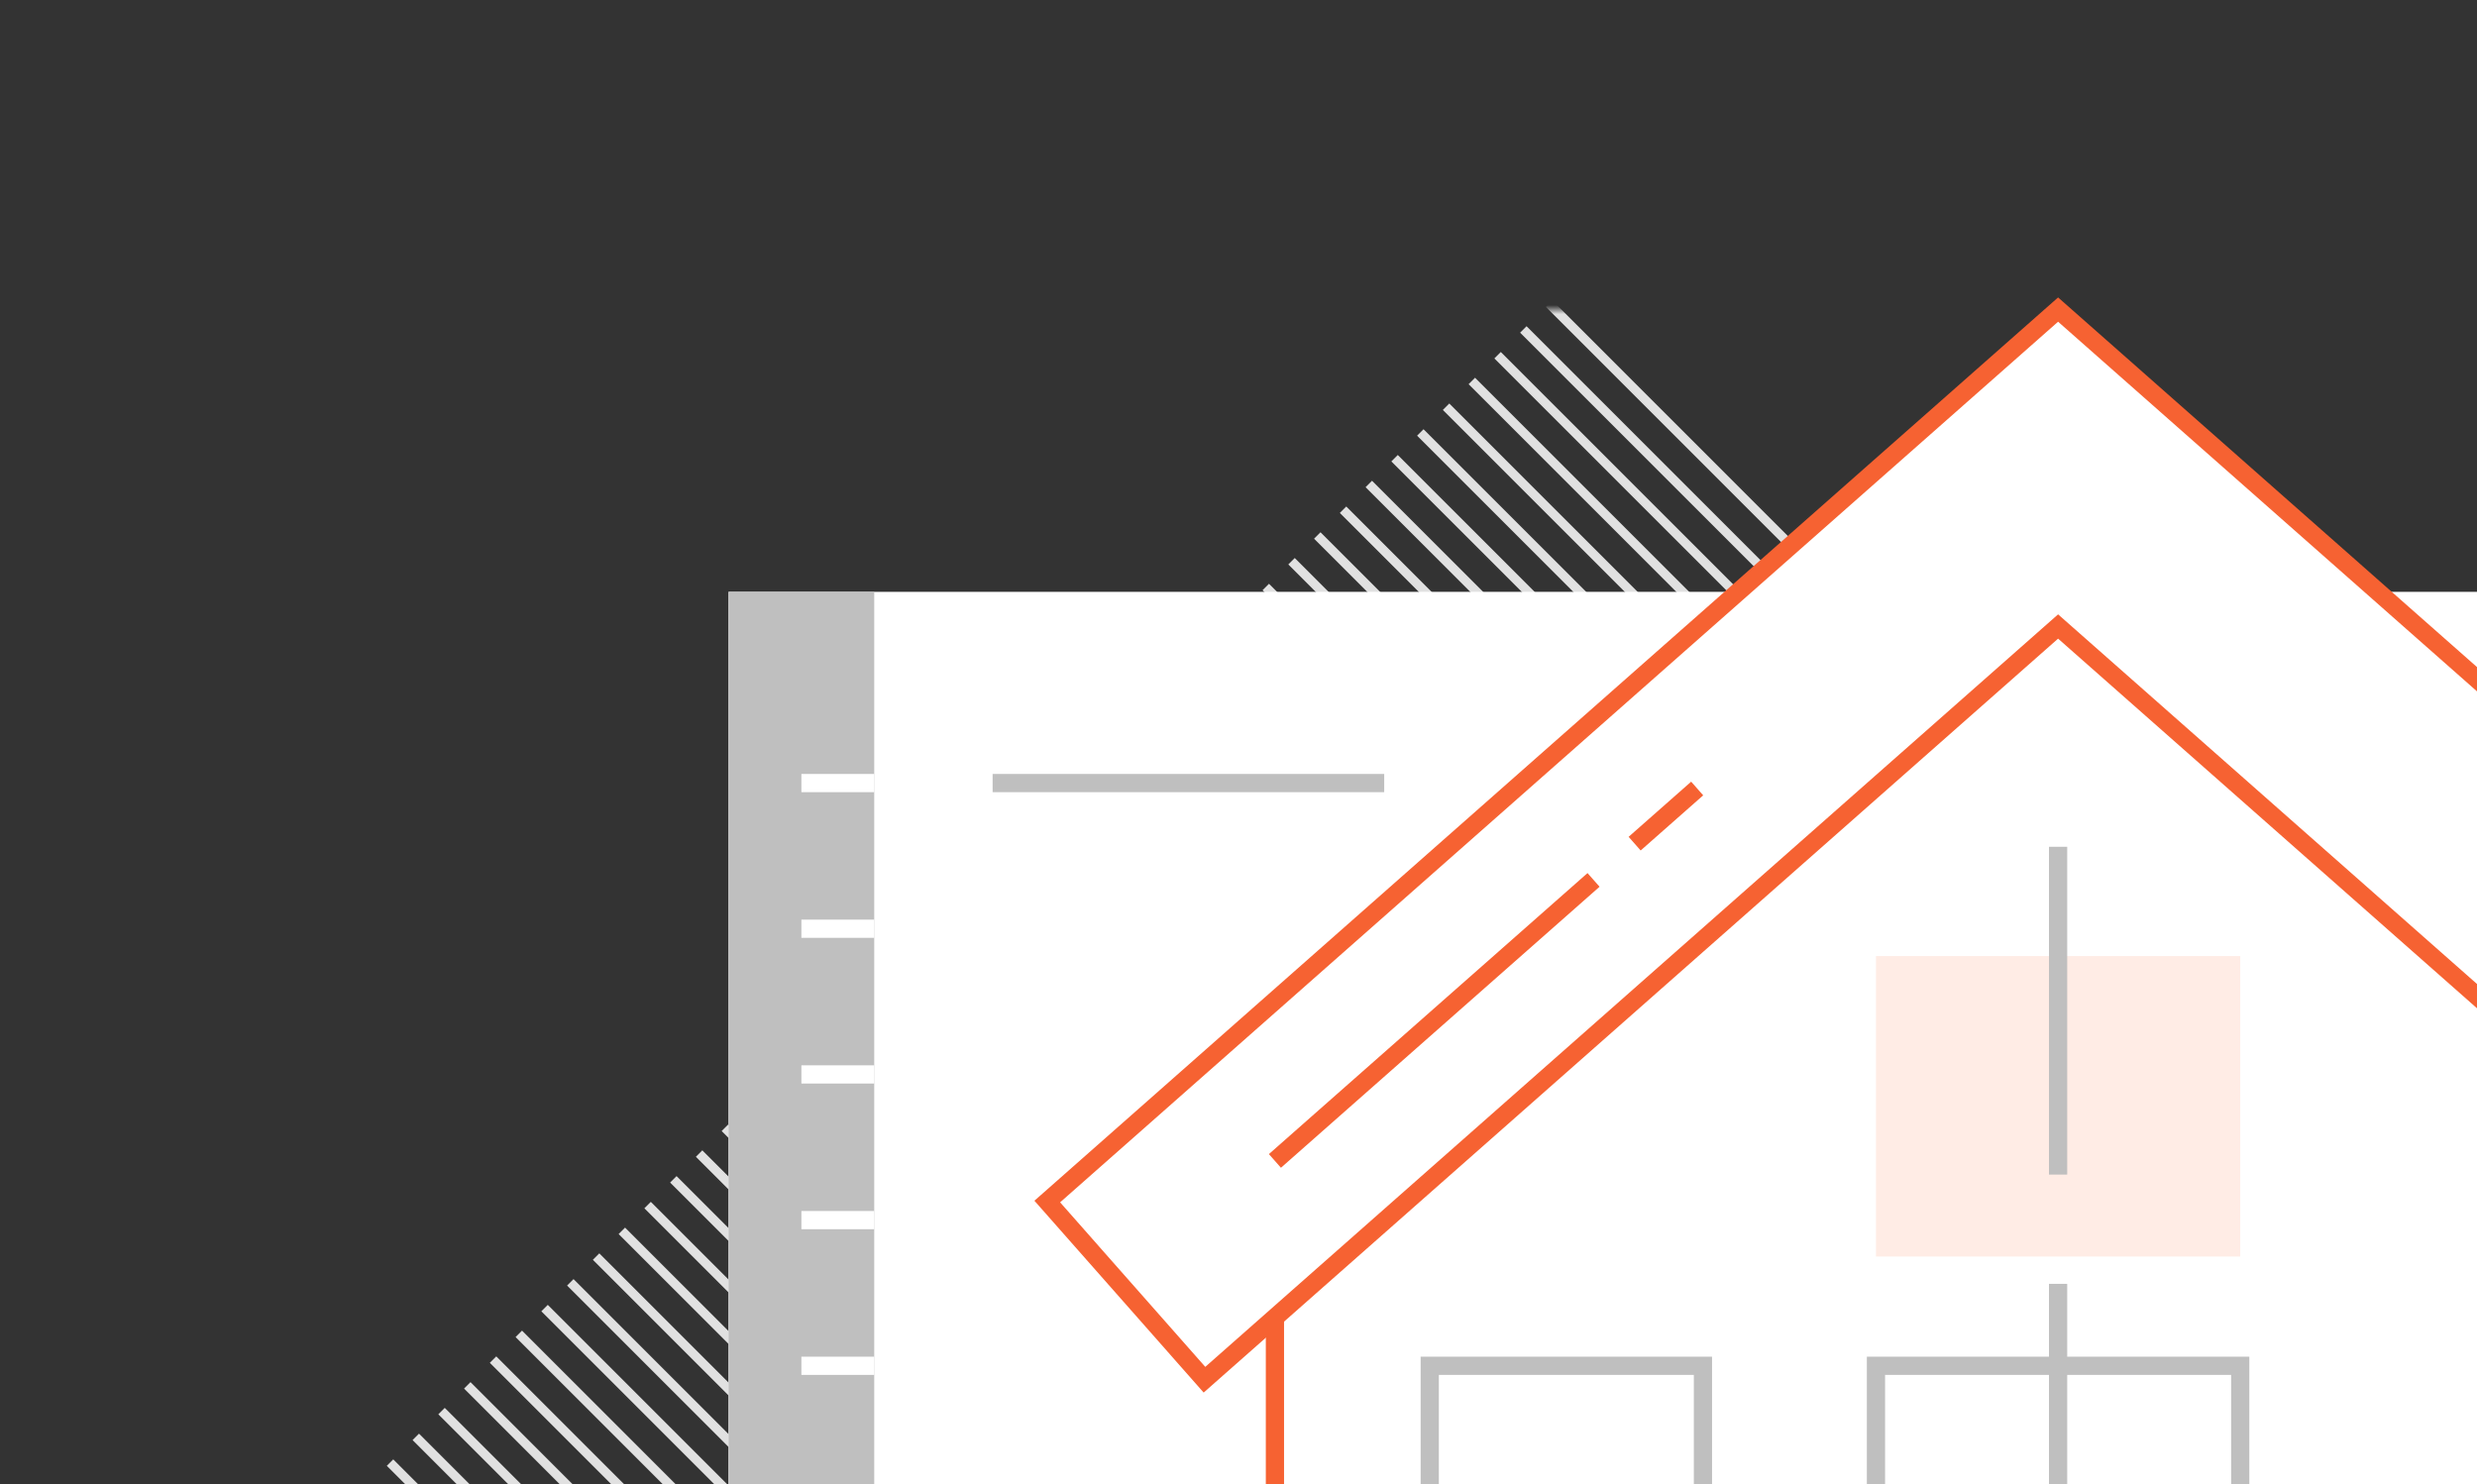 <svg width="272" height="163" viewBox="0 0 272 163" fill="none" xmlns="http://www.w3.org/2000/svg">
<rect x="0" y="0" width="272" height="163" fill="#333333" stroke="none"/>
<mask id="mask0" mask-type="alpha" maskUnits="userSpaceOnUse" x="34" y="34" width="272" height="272">
<rect x="34" y="306" width="272" height="272" transform="rotate(-90 34 306)" fill="#C4C4C4"/>
</mask>
<g mask="url(#mask0)">
<rect x="42.475" y="160.986" width="1" height="274" transform="rotate(-45 42.475 160.986)" fill="#E1E1E1"/>
<rect x="45.304" y="158.158" width="1" height="274" transform="rotate(-45 45.304 158.158)" fill="#E1E1E1"/>
<rect x="48.132" y="155.329" width="1" height="274" transform="rotate(-45 48.132 155.329)" fill="#E1E1E1"/>
<rect x="50.96" y="152.501" width="1" height="274" transform="rotate(-45 50.96 152.501)" fill="#E1E1E1"/>
<rect x="53.789" y="149.673" width="1" height="274" transform="rotate(-45 53.789 149.673)" fill="#E1E1E1"/>
<rect x="56.617" y="146.844" width="1" height="274" transform="rotate(-45 56.617 146.844)" fill="#E1E1E1"/>
<rect x="59.446" y="144.016" width="1" height="274" transform="rotate(-45 59.446 144.016)" fill="#E1E1E1"/>
<rect x="62.274" y="141.187" width="1" height="274" transform="rotate(-45 62.274 141.187)" fill="#E1E1E1"/>
<rect x="65.103" y="138.359" width="1" height="274" transform="rotate(-45 65.103 138.359)" fill="#E1E1E1"/>
<rect x="67.931" y="135.53" width="1" height="274" transform="rotate(-45 67.931 135.53)" fill="#E1E1E1"/>
<rect x="70.76" y="132.702" width="1" height="274" transform="rotate(-45 70.76 132.702)" fill="#E1E1E1"/>
<rect x="73.588" y="129.874" width="1" height="274" transform="rotate(-45 73.588 129.874)" fill="#E1E1E1"/>
<rect x="76.416" y="127.045" width="1" height="274" transform="rotate(-45 76.416 127.045)" fill="#E1E1E1"/>
<rect x="79.245" y="124.217" width="1" height="274" transform="rotate(-45 79.245 124.217)" fill="#E1E1E1"/>
<rect x="82.073" y="121.388" width="1" height="274" transform="rotate(-45 82.073 121.388)" fill="#E1E1E1"/>
<rect x="84.902" y="118.56" width="1" height="274" transform="rotate(-45 84.902 118.56)" fill="#E1E1E1"/>
<rect x="87.73" y="115.731" width="1" height="274" transform="rotate(-45 87.73 115.731)" fill="#E1E1E1"/>
<rect x="90.558" y="112.903" width="1" height="274" transform="rotate(-45 90.558 112.903)" fill="#E1E1E1"/>
<rect x="93.387" y="110.075" width="1" height="274" transform="rotate(-45 93.387 110.075)" fill="#E1E1E1"/>
<rect x="96.215" y="107.246" width="1" height="274" transform="rotate(-45 96.215 107.246)" fill="#E1E1E1"/>
<rect x="99.044" y="104.418" width="1" height="274" transform="rotate(-45 99.044 104.418)" fill="#E1E1E1"/>
<rect x="101.872" y="101.589" width="1" height="274" transform="rotate(-45 101.872 101.589)" fill="#E1E1E1"/>
<rect x="104.701" y="98.761" width="1" height="274" transform="rotate(-45 104.701 98.761)" fill="#E1E1E1"/>
<rect x="107.529" y="95.932" width="1" height="274" transform="rotate(-45 107.529 95.932)" fill="#E1E1E1"/>
<rect x="110.357" y="93.104" width="1" height="274" transform="rotate(-45 110.357 93.104)" fill="#E1E1E1"/>
<rect x="113.186" y="90.276" width="1" height="274" transform="rotate(-45 113.186 90.276)" fill="#E1E1E1"/>
<rect x="116.014" y="87.447" width="1" height="274" transform="rotate(-45 116.014 87.447)" fill="#E1E1E1"/>
<rect x="118.843" y="84.619" width="1" height="274" transform="rotate(-45 118.843 84.619)" fill="#E1E1E1"/>
<rect x="121.671" y="81.79" width="1" height="274" transform="rotate(-45 121.671 81.79)" fill="#E1E1E1"/>
<rect x="124.5" y="78.962" width="1" height="274" transform="rotate(-45 124.5 78.962)" fill="#E1E1E1"/>
<rect x="127.328" y="76.133" width="1" height="274" transform="rotate(-45 127.328 76.133)" fill="#E1E1E1"/>
<rect x="130.156" y="73.305" width="1" height="274" transform="rotate(-45 130.156 73.305)" fill="#E1E1E1"/>
<rect x="132.985" y="70.477" width="1" height="274" transform="rotate(-45 132.985 70.477)" fill="#E1E1E1"/>
<rect x="135.813" y="67.648" width="1" height="274" transform="rotate(-45 135.813 67.648)" fill="#E1E1E1"/>
<rect x="138.642" y="64.82" width="1" height="274" transform="rotate(-45 138.642 64.82)" fill="#E1E1E1"/>
<rect x="141.47" y="61.991" width="1" height="274" transform="rotate(-45 141.47 61.991)" fill="#E1E1E1"/>
<rect x="144.299" y="59.163" width="1" height="274" transform="rotate(-45 144.299 59.163)" fill="#E1E1E1"/>
<rect x="147.127" y="56.334" width="1" height="274" transform="rotate(-45 147.127 56.334)" fill="#E1E1E1"/>
<rect x="149.955" y="53.506" width="1" height="274" transform="rotate(-45 149.955 53.506)" fill="#E1E1E1"/>
<rect x="152.784" y="50.678" width="1" height="274" transform="rotate(-45 152.784 50.678)" fill="#E1E1E1"/>
<rect x="155.612" y="47.849" width="1" height="274" transform="rotate(-45 155.612 47.849)" fill="#E1E1E1"/>
<rect x="158.441" y="45.021" width="1" height="274" transform="rotate(-45 158.441 45.021)" fill="#E1E1E1"/>
<rect x="161.269" y="42.192" width="1" height="274" transform="rotate(-45 161.269 42.192)" fill="#E1E1E1"/>
<rect x="164.098" y="39.364" width="1" height="274" transform="rotate(-45 164.098 39.364)" fill="#E1E1E1"/>
<rect x="166.926" y="36.535" width="1" height="274" transform="rotate(-45 166.926 36.535)" fill="#E1E1E1"/>
<rect x="169.754" y="33.707" width="1" height="274" transform="rotate(-45 169.754 33.707)" fill="#E1E1E1"/>
</g>
<rect x="80" y="65" width="208" height="208" fill="white"/>
<rect x="80" y="65" width="16" height="208" fill="#BFBFBF"/>
<path d="M152 86H109" stroke="#BFBFBF" stroke-width="2"/>
<path d="M140 227H312V110L226 34L140 110V227Z" fill="white"/>
<path d="M140 145V227H312V145" stroke="#F66232" stroke-width="2"/>
<path fill-rule="evenodd" clip-rule="evenodd" d="M226 34L337 131.96L319.736 151.529L226 68.806L132.264 151.529L115 131.96L226 34Z" fill="white"/>
<path d="M186.368 86.598L179.5 92.656M140 127.5L172 99.272L174.988 96.636M226 34L337 131.96L319.736 151.529L226 68.806L132.264 151.529L115 131.96L226 34Z" stroke="#F66232" stroke-width="2"/>
<rect x="206" y="105" width="40" height="33" fill="#FFECE5"/>
<rect x="206" y="150" width="40" height="34" stroke="#BFBFBF" stroke-width="2"/>
<path d="M187 201V150H157V201" stroke="#BFBFBF" stroke-width="2"/>
<path d="M226 129L226 93" stroke="#BFBFBF" stroke-width="2"/>
<path d="M226 141L226 168" stroke="#BFBFBF" stroke-width="2"/>
<path d="M88 86H96" stroke="white" stroke-width="2"/>
<path d="M88 102H96" stroke="white" stroke-width="2"/>
<path d="M88 118H96" stroke="white" stroke-width="2"/>
<path d="M88 134H96" stroke="white" stroke-width="2"/>
<path d="M88 150H96" stroke="white" stroke-width="2"/>
</svg>
